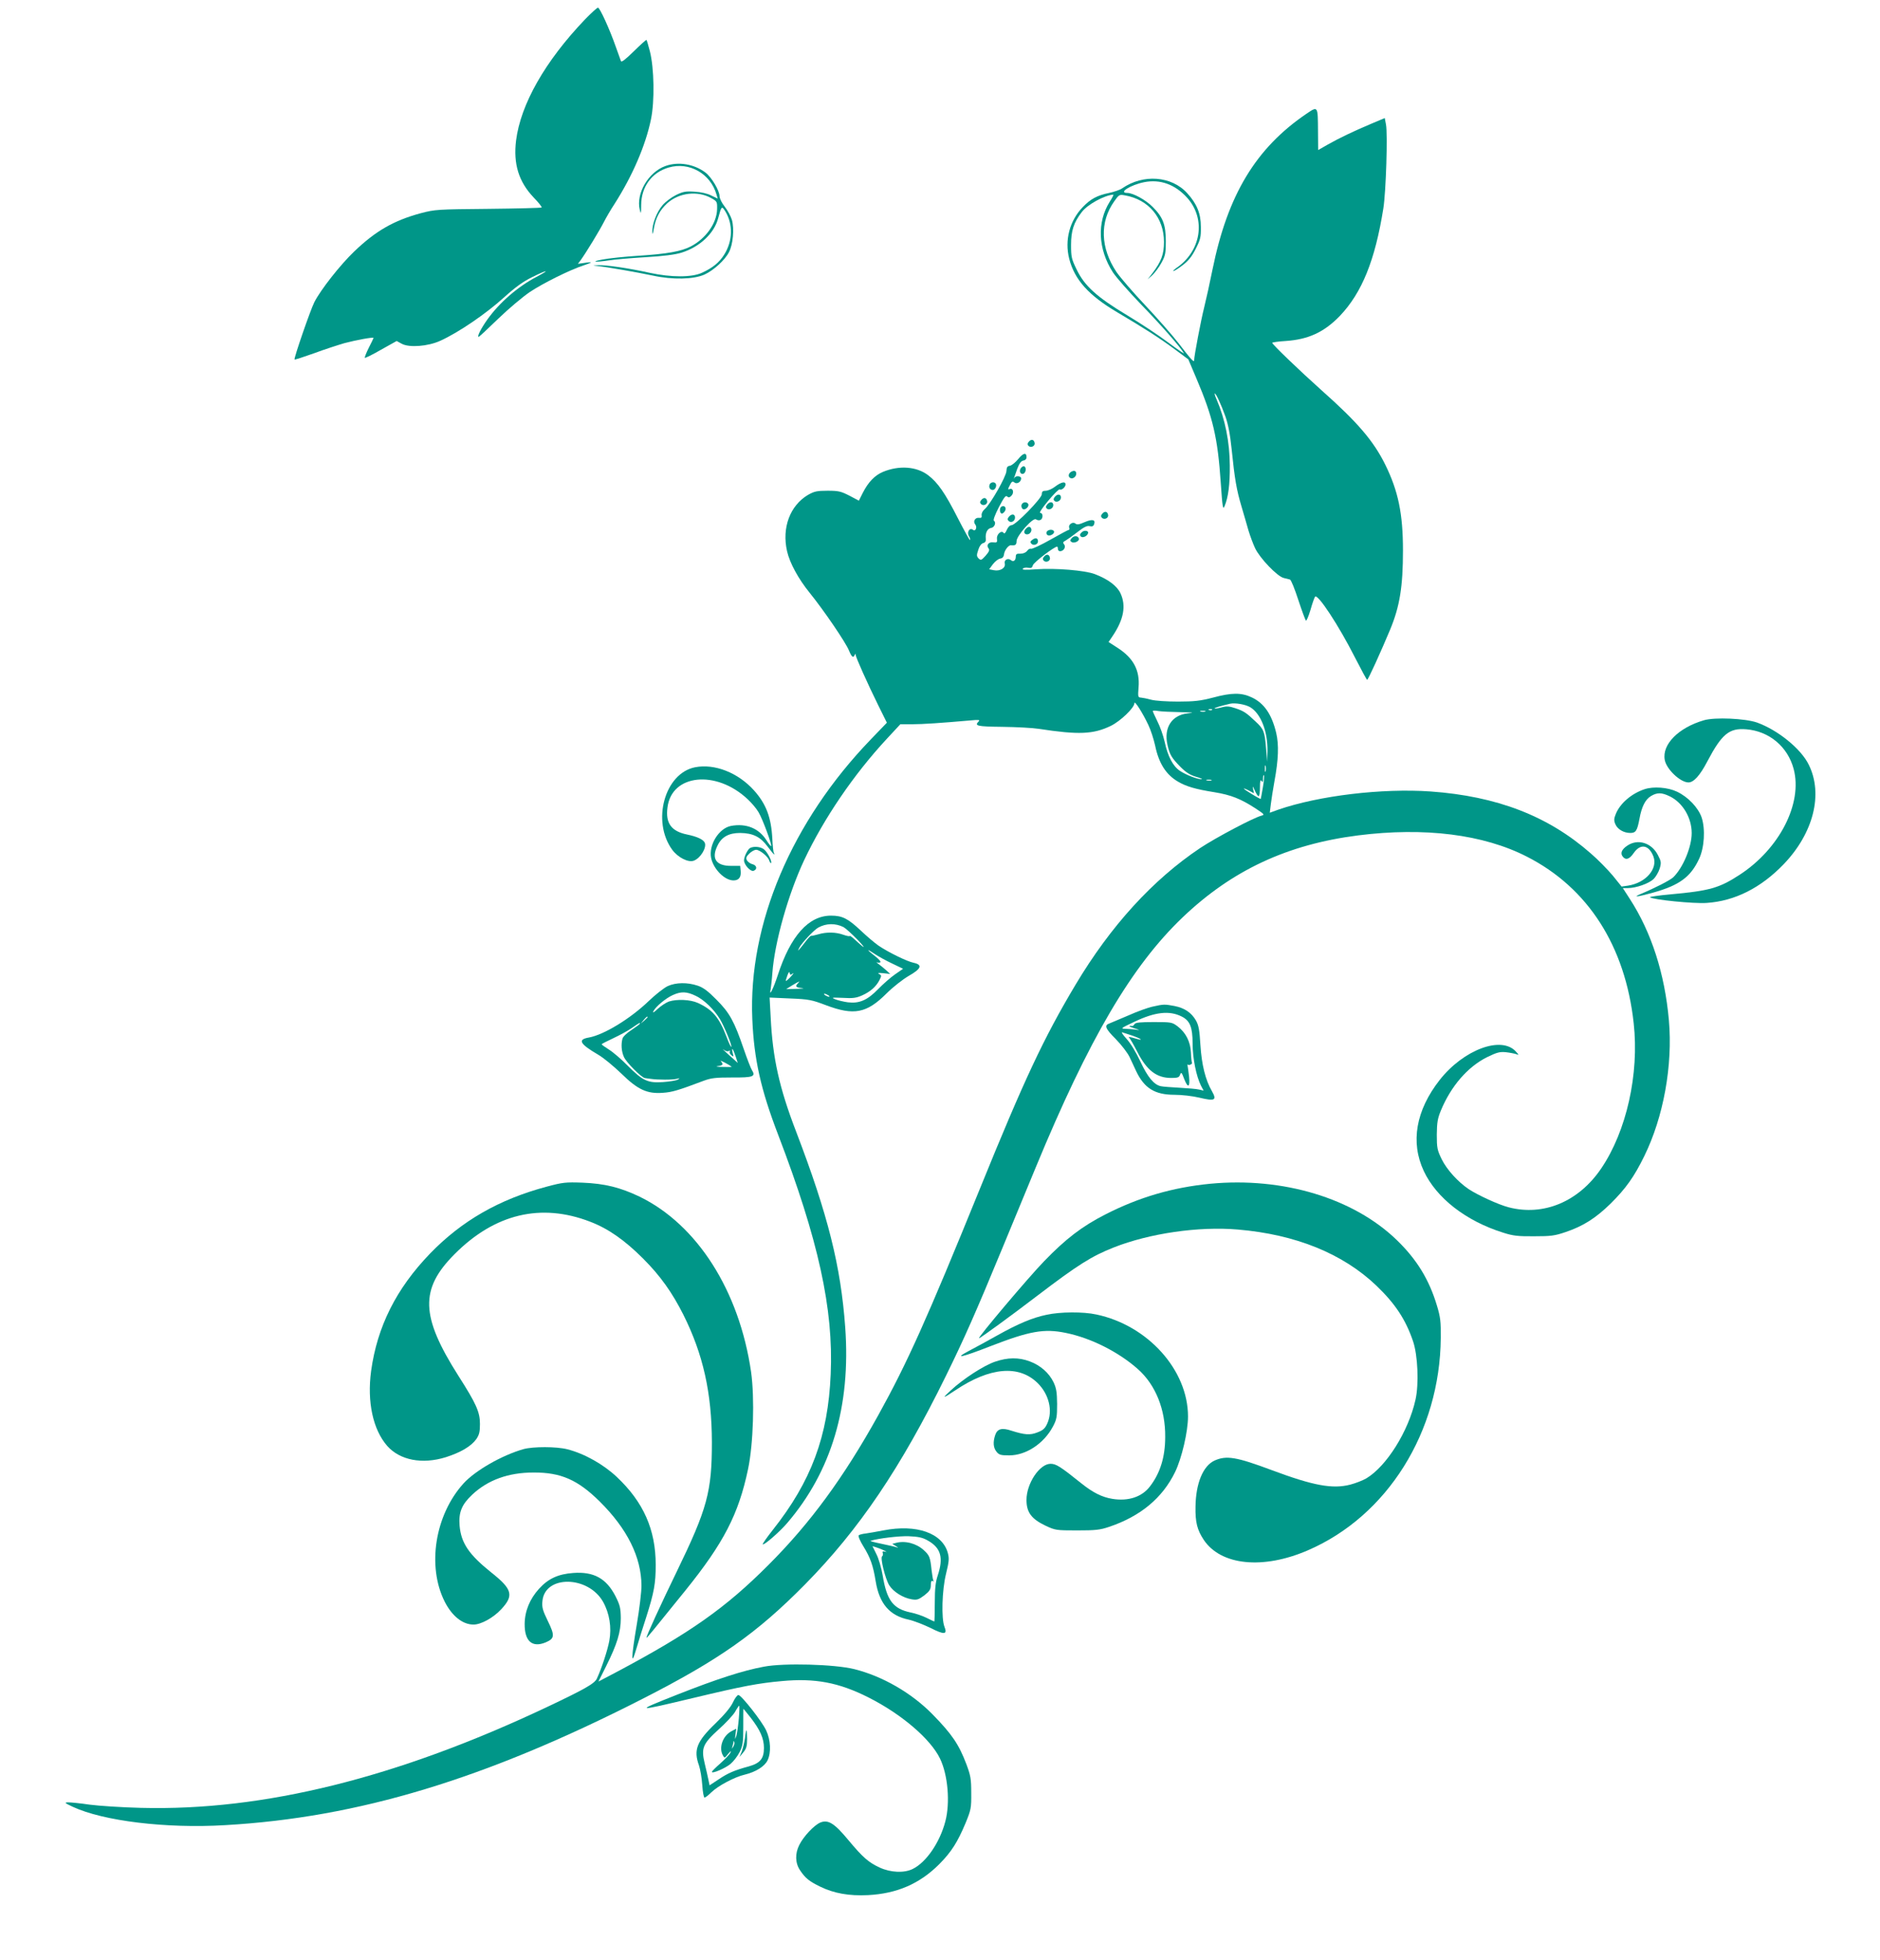<?xml version="1.0" standalone="no"?>
<!DOCTYPE svg PUBLIC "-//W3C//DTD SVG 20010904//EN"
 "http://www.w3.org/TR/2001/REC-SVG-20010904/DTD/svg10.dtd">
<svg version="1.0" xmlns="http://www.w3.org/2000/svg"
 width="1228pt" height="1280pt" viewBox="0 0 1228 1280"
 preserveAspectRatio="xMidYMid meet">
<g transform="translate(0,1280) scale(0.1,-0.1)"
fill="#009688" stroke="none">
<path d="M3821 12673 c-261 -273 -420 -554 -450 -790 -19 -153 17 -270 115
-373 32 -33 55 -62 52 -65 -3 -3 -160 -7 -349 -9 -332 -3 -347 -4 -439 -28
-178 -48 -296 -116 -436 -250 -92 -88 -220 -251 -261 -332 -26 -52 -135 -367
-129 -374 3 -2 60 17 128 41 67 25 157 54 198 66 75 20 190 41 190 34 0 -2
-14 -31 -31 -64 -17 -34 -28 -63 -26 -66 3 -2 51 21 106 53 l102 57 33 -18
c49 -27 172 -17 251 19 120 54 300 177 420 286 72 65 123 102 181 130 103 51
122 51 27 1 -122 -64 -241 -168 -319 -277 -42 -59 -70 -114 -57 -114 3 0 60
53 127 118 67 65 160 143 207 175 89 59 261 144 349 173 27 9 50 18 50 20 0 2
-19 1 -42 -3 l-43 -6 18 24 c38 53 126 198 151 248 15 29 46 83 70 119 117
183 203 382 238 552 25 119 21 336 -7 445 -10 39 -20 72 -22 74 -2 3 -39 -31
-83 -74 -55 -54 -81 -74 -84 -64 -3 8 -17 48 -32 89 -41 118 -106 260 -118
260 -6 0 -44 -35 -85 -77z"/>
<path d="M8535 12058 c-333 -226 -516 -531 -615 -1018 -17 -85 -42 -198 -55
-250 -20 -79 -65 -314 -65 -343 0 -17 -21 6 -99 108 -44 57 -144 170 -221 252
-77 81 -161 179 -187 216 -105 157 -111 327 -15 462 31 44 34 46 70 39 155
-27 255 -147 255 -304 0 -81 -17 -127 -76 -205 l-31 -40 31 28 c17 16 44 52
59 80 26 47 29 62 29 142 0 108 -19 157 -86 224 -46 46 -128 91 -166 91 -61 0
21 52 110 70 105 21 202 -14 281 -101 126 -140 92 -352 -74 -462 -13 -10 -20
-17 -15 -17 6 0 33 17 60 38 36 27 60 56 85 106 31 61 35 77 34 145 0 86 -26
150 -89 219 -102 113 -288 127 -425 32 -14 -10 -52 -23 -85 -30 -78 -16 -121
-39 -172 -92 -86 -89 -120 -216 -89 -338 35 -137 127 -239 313 -349 179 -106
273 -166 372 -239 l93 -69 53 -125 c108 -254 139 -386 159 -683 11 -160 14
-177 25 -150 24 57 35 141 34 265 -1 156 -31 303 -87 433 -9 20 -14 37 -11 37
8 0 41 -71 69 -149 18 -51 31 -117 41 -215 20 -196 32 -266 65 -376 15 -52 36
-122 45 -155 10 -33 29 -85 43 -115 32 -67 146 -186 188 -195 16 -4 34 -8 40
-10 7 -2 31 -61 54 -132 23 -70 46 -132 50 -136 4 -4 17 27 30 70 12 43 26 82
30 86 18 20 155 -189 261 -398 41 -80 76 -145 79 -145 7 1 90 184 151 330 62
150 83 279 83 515 0 240 -31 388 -115 559 -77 156 -180 277 -419 489 -144 129
-320 298 -320 308 0 3 39 9 88 12 149 10 252 58 355 165 143 151 229 362 283
702 17 109 29 485 17 547 l-8 42 -90 -38 c-118 -50 -206 -92 -282 -135 l-63
-36 -1 123 c-1 166 0 165 -74 115z m-1286 -575 c-85 -135 -77 -310 20 -461 22
-34 107 -130 188 -214 127 -131 252 -273 276 -315 4 -6 -42 25 -102 70 -60 45
-180 125 -267 177 -200 120 -280 193 -331 299 -34 69 -37 84 -37 161 0 92 17
146 70 215 37 49 146 109 206 114 4 1 -6 -20 -23 -46z"/>
<path d="M4347 11716 c-112 -40 -194 -180 -168 -286 7 -31 9 -27 9 31 1 119
69 213 180 245 134 39 273 -40 312 -176 l8 -27 -42 20 c-24 13 -68 23 -109 25
-58 4 -75 1 -122 -22 -30 -15 -70 -45 -88 -67 -37 -43 -68 -123 -66 -173 1
-22 4 -16 10 22 12 70 39 120 88 165 77 69 198 83 287 33 38 -21 39 -24 38
-72 -2 -92 -74 -193 -173 -244 -63 -32 -152 -48 -336 -60 -93 -6 -201 -17
-240 -25 -81 -15 -49 -19 40 -6 33 6 140 15 238 21 120 7 198 17 239 30 118
37 213 125 239 225 22 81 23 82 47 44 51 -84 48 -193 -7 -281 -33 -53 -77 -88
-147 -120 -66 -30 -200 -30 -339 0 -134 30 -285 52 -337 50 -40 -1 -41 -1 -8
-5 68 -7 266 -42 365 -63 128 -28 266 -25 337 7 59 27 134 95 160 147 26 50
35 151 19 209 -7 24 -28 63 -47 87 -19 24 -34 54 -34 69 0 36 -53 125 -92 154
-74 56 -177 73 -261 43z"/>
<path d="M6720 9915 c-10 -11 -10 -19 -2 -27 15 -15 44 -2 40 19 -4 23 -22 27
-38 8z"/>
<path d="M6650 9801 c-18 -22 -42 -41 -54 -43 -16 -2 -21 -10 -22 -34 -1 -35
-105 -218 -142 -249 -14 -12 -22 -29 -20 -40 2 -15 -2 -19 -18 -17 -25 3 -40
-24 -24 -43 15 -18 2 -49 -15 -35 -21 17 -42 -16 -26 -42 7 -11 10 -22 7 -25
-2 -3 -38 62 -80 144 -83 163 -130 231 -193 279 -76 58 -190 66 -296 22 -54
-23 -96 -67 -132 -138 l-25 -50 -62 33 c-55 28 -71 32 -142 32 -70 0 -87 -4
-128 -27 -118 -70 -172 -215 -137 -368 17 -76 74 -181 148 -272 90 -111 237
-326 257 -378 17 -41 28 -50 37 -27 4 9 6 9 6 0 1 -16 77 -186 148 -330 l56
-113 -104 -108 c-518 -537 -802 -1207 -775 -1828 11 -262 56 -461 168 -753
264 -689 363 -1140 344 -1566 -17 -405 -127 -700 -379 -1018 -38 -48 -67 -90
-65 -93 8 -8 109 80 159 138 290 338 417 763 380 1278 -29 402 -113 736 -321
1280 -110 286 -153 480 -166 746 l-7 129 134 -6 c123 -5 142 -9 234 -44 183
-69 266 -53 396 77 41 41 105 91 144 114 83 47 93 73 33 86 -44 9 -164 68
-228 111 -25 17 -78 62 -118 100 -83 78 -120 97 -194 97 -146 0 -264 -131
-348 -390 -30 -91 -58 -145 -46 -90 2 14 8 61 11 105 15 203 104 516 208 738
129 273 323 558 538 790 l90 97 77 0 c69 0 188 8 382 25 52 5 63 4 53 -6 -30
-30 -12 -34 155 -36 92 -1 199 -7 237 -13 261 -40 357 -36 472 20 64 32 153
118 153 148 0 21 55 -66 91 -143 16 -33 35 -93 44 -133 24 -117 71 -191 150
-237 53 -31 112 -49 238 -69 109 -18 171 -43 267 -105 59 -39 62 -42 40 -48
-52 -13 -299 -144 -400 -211 -311 -208 -585 -509 -814 -892 -209 -350 -336
-621 -626 -1335 -348 -856 -474 -1136 -664 -1479 -226 -407 -444 -704 -716
-976 -281 -282 -513 -445 -993 -700 l-118 -62 49 98 c73 146 97 224 97 316 -1
67 -5 84 -35 144 -60 116 -142 161 -276 151 -98 -7 -163 -37 -223 -103 -60
-66 -93 -145 -94 -229 -1 -114 49 -158 138 -121 58 25 60 44 14 138 -34 70
-40 90 -36 131 15 171 298 168 396 -4 42 -75 57 -167 41 -255 -12 -63 -50
-180 -81 -246 -14 -33 -82 -71 -325 -186 -979 -463 -1853 -680 -2654 -659
-124 3 -274 13 -335 21 -60 9 -123 15 -140 15 -27 -1 -23 -4 30 -29 200 -93
609 -143 995 -120 872 50 1700 301 2727 825 500 255 746 428 1060 746 354 359
626 761 922 1364 117 238 194 411 371 840 73 176 169 410 215 520 347 840 627
1316 960 1634 323 308 684 476 1145 535 435 55 819 7 1104 -139 398 -203 642
-583 697 -1087 37 -332 -47 -706 -212 -949 -147 -217 -376 -313 -604 -254 -67
17 -203 80 -262 119 -71 48 -143 128 -176 195 -29 60 -32 73 -32 161 1 79 5
105 27 158 66 159 175 285 302 348 64 31 82 36 123 32 26 -3 57 -9 68 -13 18
-7 17 -5 -4 18 -95 104 -342 11 -497 -186 -156 -199 -192 -407 -104 -595 83
-177 276 -327 520 -403 62 -20 97 -24 200 -23 109 0 135 3 205 27 116 39 198
91 296 187 98 97 153 174 219 309 126 256 187 593 161 888 -27 304 -114 574
-255 792 l-46 71 33 0 c54 0 138 30 168 59 15 15 33 46 40 69 11 38 10 46 -12
88 -41 80 -131 108 -200 61 -37 -25 -47 -50 -29 -72 20 -25 44 -16 72 25 44
63 99 52 128 -24 30 -80 -50 -172 -166 -190 l-42 -6 -58 72 c-33 39 -97 105
-144 145 -278 244 -612 373 -1046 404 -316 22 -728 -27 -995 -119 l-55 -20 7
57 c4 31 14 97 23 146 27 145 30 241 12 318 -29 122 -79 195 -161 233 -66 31
-130 31 -252 -2 -81 -21 -121 -26 -228 -26 -74 0 -149 5 -175 12 -25 7 -55 13
-67 14 -20 1 -21 5 -16 67 9 111 -33 191 -137 258 l-59 38 25 37 c74 109 91
199 53 281 -23 49 -82 93 -169 126 -65 24 -253 40 -382 31 -70 -5 -94 -4 -87
4 5 6 21 9 35 6 20 -4 26 0 31 17 5 18 139 121 158 121 3 0 5 -7 5 -15 0 -8 6
-15 14 -15 24 0 40 28 27 44 -10 12 -8 17 10 26 12 7 47 32 78 56 41 32 62 42
78 38 16 -4 25 -1 29 11 12 31 -10 37 -61 15 -36 -16 -51 -18 -61 -9 -17 14
-48 -7 -40 -28 3 -7 2 -13 -2 -13 -4 0 -58 -29 -120 -64 -63 -36 -120 -62
-127 -60 -7 3 -19 -3 -26 -14 -9 -11 -25 -18 -44 -18 -24 1 -30 -3 -30 -19 0
-26 -16 -37 -32 -23 -20 16 -46 1 -40 -22 7 -29 -30 -52 -71 -44 l-31 6 25 34
c14 18 35 34 47 36 15 2 23 11 25 28 4 28 30 61 46 59 28 -3 36 3 36 27 0 35
109 158 127 142 7 -5 20 -8 28 -4 19 7 20 46 0 46 -9 0 12 32 52 80 36 43 70
77 75 74 12 -8 38 15 38 32 0 22 -28 16 -67 -13 -20 -16 -48 -28 -62 -28 -20
0 -26 -5 -26 -23 -1 -27 -171 -202 -198 -202 -11 0 -23 -13 -31 -31 -8 -19
-16 -27 -20 -20 -13 21 -47 -7 -44 -37 3 -24 0 -27 -25 -24 -30 4 -47 -19 -29
-41 7 -9 2 -21 -20 -46 -27 -30 -31 -32 -46 -18 -13 14 -14 21 -2 56 7 24 20
41 32 44 14 4 19 13 17 29 -4 37 10 66 34 70 23 3 36 36 19 47 -6 4 7 39 32
88 33 63 45 80 54 71 9 -9 16 -8 28 4 20 20 11 53 -11 44 -13 -5 -13 -2 1 25
12 25 18 28 30 18 16 -13 44 3 44 27 0 16 -36 19 -43 4 -10 -19 -2 4 17 57 14
37 26 53 40 55 13 2 21 10 21 22 0 34 -22 28 -55 -13z m1515 -1619 c70 -41
116 -158 114 -287 l-2 -70 -7 85 c-9 113 -15 128 -69 178 -60 57 -76 68 -133
87 -39 13 -56 14 -89 5 -23 -6 -43 -9 -45 -7 -4 4 37 16 101 31 33 7 98 -4
130 -22z m-248 -18 c-3 -3 -12 -4 -19 -1 -8 3 -5 6 6 6 11 1 17 -2 13 -5z
m-207 -15 c87 -2 95 -3 48 -8 -104 -11 -158 -94 -132 -206 14 -64 27 -85 86
-145 34 -34 62 -52 100 -63 29 -8 46 -16 37 -16 -26 -1 -100 27 -141 54 -46
30 -80 94 -101 192 -9 40 -30 99 -47 132 -16 33 -30 63 -30 67 0 4 17 4 38 0
20 -3 84 -6 142 -7z m163 4 c-7 -2 -21 -2 -30 0 -10 3 -4 5 12 5 17 0 24 -2
18 -5z m394 -390 c-3 -10 -5 -2 -5 17 0 19 2 27 5 18 2 -10 2 -26 0 -35z m-18
-105 c-7 -40 -13 -74 -14 -76 -1 -1 -28 13 -60 33 -60 36 -68 48 -14 20 l30
-16 -6 28 c-4 22 -2 20 11 -9 9 -21 20 -38 25 -38 5 0 9 26 9 58 0 40 3 53 10
42 7 -12 10 -8 10 14 0 16 3 27 6 23 3 -3 0 -39 -7 -79z m-336 45 c-7 -2 -21
-2 -30 0 -10 3 -4 5 12 5 17 0 24 -2 18 -5z m-2403 -958 c14 -8 54 -44 90 -81
62 -65 53 -65 -17 0 -18 17 -33 27 -33 23 0 -3 -19 0 -41 8 -50 18 -110 19
-164 3 -22 -6 -43 -11 -47 -10 -4 1 -21 -17 -39 -41 -44 -57 -54 -67 -39 -38
16 32 98 119 125 133 52 29 113 29 165 3z m318 -238 l71 -34 -52 -36 c-29 -20
-78 -63 -110 -96 -72 -74 -124 -96 -199 -87 -29 4 -66 13 -83 20 -27 11 -22
12 50 9 65 -4 88 -1 126 16 54 24 91 57 113 99 15 29 15 32 -2 41 -12 7 -5 8
28 5 l45 -5 -25 23 c-14 13 -37 31 -50 41 -14 10 -19 15 -12 12 6 -3 17 -3 22
0 6 4 -10 22 -35 41 -57 44 -58 52 -2 14 24 -16 76 -45 115 -63z m-650 -65
c10 7 4 -2 -12 -20 -16 -17 -31 -30 -33 -29 -1 2 3 18 10 36 8 22 13 27 15 17
3 -14 6 -15 20 -4z m34 -64 c-20 -20 -14 -27 26 -31 21 -2 7 -4 -33 -5 l-70
-2 40 25 c45 27 55 31 37 13z m198 -78 c8 -5 11 -10 5 -10 -5 0 -17 5 -25 10
-8 5 -10 10 -5 10 6 0 17 -5 25 -10z"/>
<path d="M6670 9745 c-16 -19 -6 -46 15 -39 16 7 21 39 6 48 -5 3 -14 -1 -21
-9z"/>
<path d="M6997 9719 c-20 -12 -22 -35 -3 -42 15 -6 36 11 36 29 0 19 -13 24
-33 13z"/>
<path d="M6464 9635 c-7 -18 3 -35 21 -35 15 0 28 27 19 41 -8 14 -34 11 -40
-6z"/>
<path d="M6890 9555 c-9 -11 -10 -19 -3 -26 14 -14 43 0 43 22 0 23 -23 25
-40 4z"/>
<path d="M6410 9535 c-10 -11 -10 -19 -2 -27 15 -15 44 -2 40 19 -4 23 -22 27
-38 8z"/>
<path d="M6673 9504 c-3 -8 -1 -20 6 -27 14 -14 47 15 37 32 -10 16 -36 13
-43 -5z"/>
<path d="M6840 9505 c-9 -11 -10 -19 -3 -26 14 -14 43 0 43 22 0 23 -23 25
-40 4z"/>
<path d="M6541 9491 c-14 -9 -12 -44 3 -45 5 -1 14 7 20 16 13 21 -3 41 -23
29z"/>
<path d="M7200 9445 c-10 -11 -10 -19 -2 -27 15 -15 44 -2 40 19 -4 23 -22 27
-38 8z"/>
<path d="M6590 9425 c-10 -12 -10 -19 -2 -27 16 -16 42 -2 42 22 0 24 -22 26
-40 5z"/>
<path d="M6702 9348 c-18 -18 -14 -38 7 -38 20 0 35 25 25 41 -7 12 -18 11
-32 -3z"/>
<path d="M6836 9325 c-3 -9 1 -18 9 -21 18 -7 47 14 39 27 -9 15 -41 10 -48
-6z"/>
<path d="M7065 9323 c-12 -11 -13 -19 -5 -27 11 -11 41 1 47 21 6 18 -26 23
-42 6z"/>
<path d="M7000 9285 c-12 -14 -11 -18 0 -25 17 -11 53 7 47 23 -6 19 -32 20
-47 2z"/>
<path d="M6744 9275 c-15 -10 -16 -16 -7 -26 14 -15 43 -5 43 15 0 22 -15 27
-36 11z"/>
<path d="M6820 9165 c-10 -11 -10 -19 -2 -27 15 -15 44 -2 40 19 -4 23 -22 27
-38 8z"/>
<path d="M11130 8096 c-166 -48 -275 -158 -256 -259 11 -61 102 -147 155 -147
34 0 75 45 123 137 95 180 143 219 254 210 150 -12 271 -113 310 -259 60 -225
-93 -523 -354 -692 -132 -86 -196 -104 -450 -127 -78 -7 -139 -16 -135 -19 19
-16 286 -43 371 -37 183 12 354 98 503 253 194 202 259 457 164 649 -50 104
-202 227 -338 276 -77 27 -276 36 -347 15z"/>
<path d="M4540 7789 c-198 -39 -285 -352 -149 -539 37 -50 105 -85 141 -71 43
16 84 83 72 116 -9 22 -49 41 -117 55 -102 21 -141 74 -127 177 27 217 317
247 523 54 27 -25 59 -63 72 -86 26 -43 89 -214 82 -221 -2 -2 -16 15 -31 39
-50 78 -132 111 -231 93 -79 -15 -147 -124 -130 -209 15 -73 88 -147 146 -147
35 0 51 21 47 62 l-3 33 -61 0 c-98 0 -130 49 -86 135 27 55 74 80 146 80 84
-1 133 -25 180 -89 21 -28 40 -51 42 -51 3 0 2 5 -1 10 -4 6 -8 46 -10 88 -7
143 -40 230 -119 319 -105 117 -258 177 -386 152z"/>
<path d="M10743 7646 c-85 -28 -159 -91 -188 -160 -13 -32 -14 -44 -4 -68 14
-34 55 -58 98 -58 36 0 45 14 60 93 14 78 38 126 75 148 40 24 70 24 123 -2
84 -41 143 -139 143 -240 0 -91 -57 -227 -121 -289 -21 -19 -113 -67 -213
-109 -56 -23 -20 -19 81 9 172 48 246 102 301 220 35 74 42 195 17 271 -22 64
-89 135 -162 169 -59 28 -152 35 -210 16z"/>
<path d="M4902 7263 c-16 -6 -42 -56 -42 -82 0 -29 43 -76 63 -68 26 10 20 36
-8 43 -14 3 -30 15 -36 25 -8 15 -5 24 15 44 14 14 34 25 45 25 24 0 78 -44
86 -71 4 -11 9 -18 11 -16 10 10 -25 75 -47 91 -23 16 -61 20 -87 9z"/>
<path d="M4362 6360 c-24 -11 -80 -55 -126 -99 -120 -115 -291 -219 -389 -237
-76 -13 -61 -41 60 -112 35 -20 102 -76 151 -123 108 -106 169 -134 272 -126
60 4 98 15 265 78 51 19 79 22 188 22 138 -1 155 6 128 49 -7 11 -31 73 -53
137 -62 181 -92 236 -178 322 -56 57 -87 80 -124 92 -66 22 -141 21 -194 -3z
m183 -64 c54 -26 118 -87 157 -151 28 -46 81 -175 75 -182 -3 -2 -17 27 -31
65 -49 128 -92 178 -188 222 -49 22 -136 26 -189 9 -19 -7 -51 -28 -73 -48
-25 -24 -35 -29 -28 -15 16 31 80 84 126 105 55 25 91 24 151 -5z m-315 -139
c0 -2 -10 -12 -22 -23 l-23 -19 19 23 c18 21 26 27 26 19z m-50 -42 c0 -3 -24
-21 -54 -41 -30 -19 -57 -45 -60 -57 -10 -37 -7 -83 9 -119 14 -35 116 -137
138 -139 7 -1 23 -3 37 -5 47 -7 145 -7 170 0 22 6 23 5 7 -5 -11 -6 -54 -13
-96 -16 -100 -7 -132 8 -231 107 -41 42 -96 89 -122 105 -27 17 -48 32 -48 35
1 3 34 20 75 39 41 19 96 49 122 67 52 36 53 36 53 29z m581 -179 c7 4 9 3 6
-3 -4 -6 1 -17 10 -24 15 -13 16 -11 9 14 -10 43 1 31 18 -19 l15 -46 -42 38
c-49 43 -69 64 -45 45 9 -7 23 -9 29 -5z m18 -103 c2 -2 -25 -2 -60 -1 -35 0
-49 3 -31 5 35 5 39 11 20 33 -10 10 51 -21 71 -37z"/>
<path d="M7530 6226 c-30 -6 -102 -32 -160 -58 -58 -25 -113 -48 -123 -52 -36
-12 -27 -34 41 -102 38 -39 78 -91 91 -119 13 -27 32 -68 42 -90 53 -112 122
-155 250 -155 48 0 118 -8 164 -19 101 -24 115 -17 81 43 -42 72 -67 173 -75
301 -6 97 -11 128 -29 160 -30 52 -75 82 -141 95 -64 12 -70 12 -141 -4z m189
-65 c54 -27 71 -70 71 -177 0 -94 24 -214 55 -275 l17 -32 -29 7 c-15 4 -73 9
-128 12 -55 3 -110 7 -122 10 -45 9 -86 58 -134 161 -28 60 -65 121 -91 149
-24 26 -36 45 -28 42 8 -3 39 -13 68 -22 49 -17 75 -34 32 -22 -49 14 -64 17
-55 9 6 -4 30 -46 54 -93 62 -121 126 -170 221 -170 42 0 52 3 58 21 7 19 11
16 26 -25 25 -65 40 -60 33 12 -4 32 -8 65 -10 73 -2 8 -2 11 0 7 2 -4 11 -4
19 -1 7 3 12 8 10 12 -2 3 -6 33 -7 66 -3 71 -33 131 -87 172 -36 27 -41 28
-155 28 -87 0 -120 -3 -126 -13 -5 -8 -11 -13 -15 -13 -30 4 -23 -3 14 -15 36
-11 38 -13 11 -9 -18 3 -50 5 -70 6 -34 1 -30 4 57 45 135 65 231 76 311 35z"/>
<path d="M3571 5050 c-311 -83 -555 -223 -762 -437 -221 -229 -345 -477 -385
-767 -27 -202 12 -382 105 -489 83 -94 229 -122 383 -74 97 31 165 71 199 118
19 28 24 46 24 99 0 78 -24 132 -141 315 -247 389 -253 566 -24 795 262 263
564 335 885 211 118 -45 226 -121 345 -240 114 -114 191 -223 264 -368 129
-258 185 -510 186 -831 0 -325 -30 -435 -230 -847 -101 -208 -202 -427 -197
-431 2 -3 29 30 255 310 249 309 346 496 408 790 35 165 44 465 20 636 -77
530 -352 962 -729 1145 -126 60 -226 85 -372 91 -111 4 -129 2 -234 -26z"/>
<path d="M7905 5069 c-246 -24 -465 -88 -686 -201 -151 -77 -258 -159 -399
-305 -101 -104 -438 -503 -425 -503 8 0 211 148 385 281 259 197 350 255 495
312 233 92 555 139 810 117 378 -32 686 -157 906 -367 122 -117 191 -221 239
-363 31 -91 39 -279 16 -381 -46 -207 -189 -435 -321 -514 -22 -13 -70 -32
-105 -41 -116 -30 -241 -7 -514 95 -230 86 -295 97 -373 62 -75 -35 -122 -148
-124 -301 -2 -102 11 -152 54 -217 112 -167 387 -195 680 -68 519 224 863 773
868 1387 1 106 -2 135 -25 211 -51 170 -131 301 -262 428 -283 274 -744 413
-1219 368z"/>
<path d="M6835 4213 c-91 -19 -184 -58 -320 -134 -61 -34 -144 -80 -185 -101
-106 -56 -47 -43 142 31 253 98 348 115 489 86 164 -33 345 -124 472 -237 115
-102 180 -263 178 -443 0 -131 -33 -236 -99 -322 -52 -69 -141 -99 -246 -82
-68 11 -127 41 -201 100 -141 113 -167 129 -203 129 -71 0 -157 -128 -157
-236 0 -81 32 -124 124 -168 64 -30 70 -31 206 -31 120 0 150 3 209 23 205 69
349 188 432 359 43 89 84 263 84 362 0 303 -262 595 -598 666 -86 19 -237 18
-327 -2z"/>
<path d="M6500 3907 c-74 -25 -208 -112 -290 -188 -60 -55 -54 -55 30 1 225
151 415 168 538 47 74 -73 100 -181 63 -263 -15 -34 -28 -45 -65 -59 -48 -19
-83 -16 -169 11 -62 21 -92 13 -106 -27 -16 -47 -13 -84 8 -110 17 -21 28 -24
83 -24 110 0 227 77 286 189 24 45 27 62 27 146 -1 78 -5 103 -23 142 -30 62
-86 111 -156 137 -72 27 -144 26 -226 -2z"/>
<path d="M3420 3336 c-141 -40 -316 -140 -393 -225 -186 -206 -239 -540 -122
-772 48 -94 117 -149 188 -149 49 0 129 44 181 100 84 90 73 131 -66 241 -146
117 -196 192 -206 305 -7 87 14 138 82 202 102 96 236 145 401 145 179 1 289
-48 431 -188 182 -180 273 -365 274 -551 0 -39 -13 -152 -30 -250 -38 -225
-39 -284 -4 -164 14 47 42 139 64 205 53 166 63 224 63 345 0 230 -80 410
-254 574 -88 83 -213 153 -324 181 -71 18 -222 18 -285 1z"/>
<path d="M5770 2805 c-41 -8 -93 -17 -114 -20 -21 -2 -43 -8 -47 -12 -5 -5 9
-38 31 -73 45 -73 63 -123 80 -228 24 -146 91 -224 216 -250 32 -7 96 -32 142
-54 90 -46 112 -44 91 8 -21 53 -16 238 10 344 20 82 22 101 12 138 -36 130
-204 189 -421 147z m290 -66 c86 -48 104 -112 65 -229 -14 -42 -19 -85 -19
-177 0 -68 -2 -123 -3 -123 -2 0 -25 11 -51 24 -26 13 -73 29 -104 35 -114 24
-155 78 -182 239 -9 52 -27 115 -42 143 l-25 51 23 -7 c35 -11 87 -36 61 -29
-17 4 -21 2 -17 -9 3 -8 1 -17 -4 -21 -14 -8 20 -146 46 -189 28 -44 91 -83
147 -92 35 -6 45 -2 83 26 34 27 42 39 42 67 0 22 4 31 12 26 6 -4 8 -3 5 2
-3 5 -8 37 -12 69 -9 85 -13 96 -51 131 -48 44 -122 64 -183 47 l-23 -6 23
-14 c18 -11 19 -13 4 -8 -11 4 -56 14 -99 23 -44 9 -75 17 -70 19 51 16 185
32 249 30 64 -3 90 -8 125 -28z"/>
<path d="M4990 1915 c-136 -25 -306 -80 -565 -182 -286 -113 -280 -114 105
-22 322 77 422 96 578 110 215 20 371 -9 565 -107 216 -109 405 -271 467 -399
52 -107 67 -289 35 -410 -36 -138 -125 -268 -213 -311 -56 -28 -144 -24 -216
9 -73 34 -109 65 -205 180 -91 110 -132 135 -183 114 -40 -17 -109 -90 -137
-146 -29 -57 -27 -119 5 -166 35 -52 59 -71 130 -106 92 -45 190 -62 314 -56
189 10 337 74 465 202 79 80 119 142 173 271 34 84 37 95 36 194 0 93 -4 114
-32 189 -49 129 -94 195 -220 324 -138 141 -328 250 -512 296 -129 32 -460 41
-590 16z"/>
<path d="M4788 1683 c-14 -31 -54 -80 -114 -138 -124 -119 -145 -174 -108
-276 8 -24 18 -81 21 -126 3 -46 10 -83 15 -83 5 0 25 15 44 34 44 43 153 101
219 116 73 18 130 54 149 94 24 51 20 131 -9 194 -27 59 -163 232 -182 232 -7
0 -23 -21 -35 -47z m38 -106 c-4 -46 -11 -97 -16 -113 -10 -28 -10 -27 -6 8
l5 38 -30 -16 c-57 -29 -85 -106 -58 -157 12 -21 12 -21 36 9 17 20 21 22 14
7 -6 -12 -36 -43 -66 -70 -30 -26 -55 -51 -55 -55 0 -14 87 23 122 52 19 16
46 51 59 77 21 42 24 63 24 166 0 64 0 117 1 117 1 0 22 -27 48 -59 61 -79 86
-134 86 -197 0 -69 -24 -99 -98 -120 -96 -26 -137 -44 -198 -85 l-59 -39 -8
38 c-4 20 -15 68 -24 105 -24 101 -13 127 92 223 47 42 95 94 107 115 12 22
24 39 26 39 3 0 2 -37 -2 -83z m-36 -184 c-11 -17 -11 -17 -6 0 3 10 6 24 7
30 0 9 2 9 5 0 3 -7 0 -20 -6 -30z"/>
<path d="M4866 1448 c-4 -28 -14 -67 -21 -87 l-15 -36 25 30 c20 24 25 41 25
88 0 31 -2 57 -4 57 -2 0 -7 -23 -10 -52z"/>
</g>
</svg>
